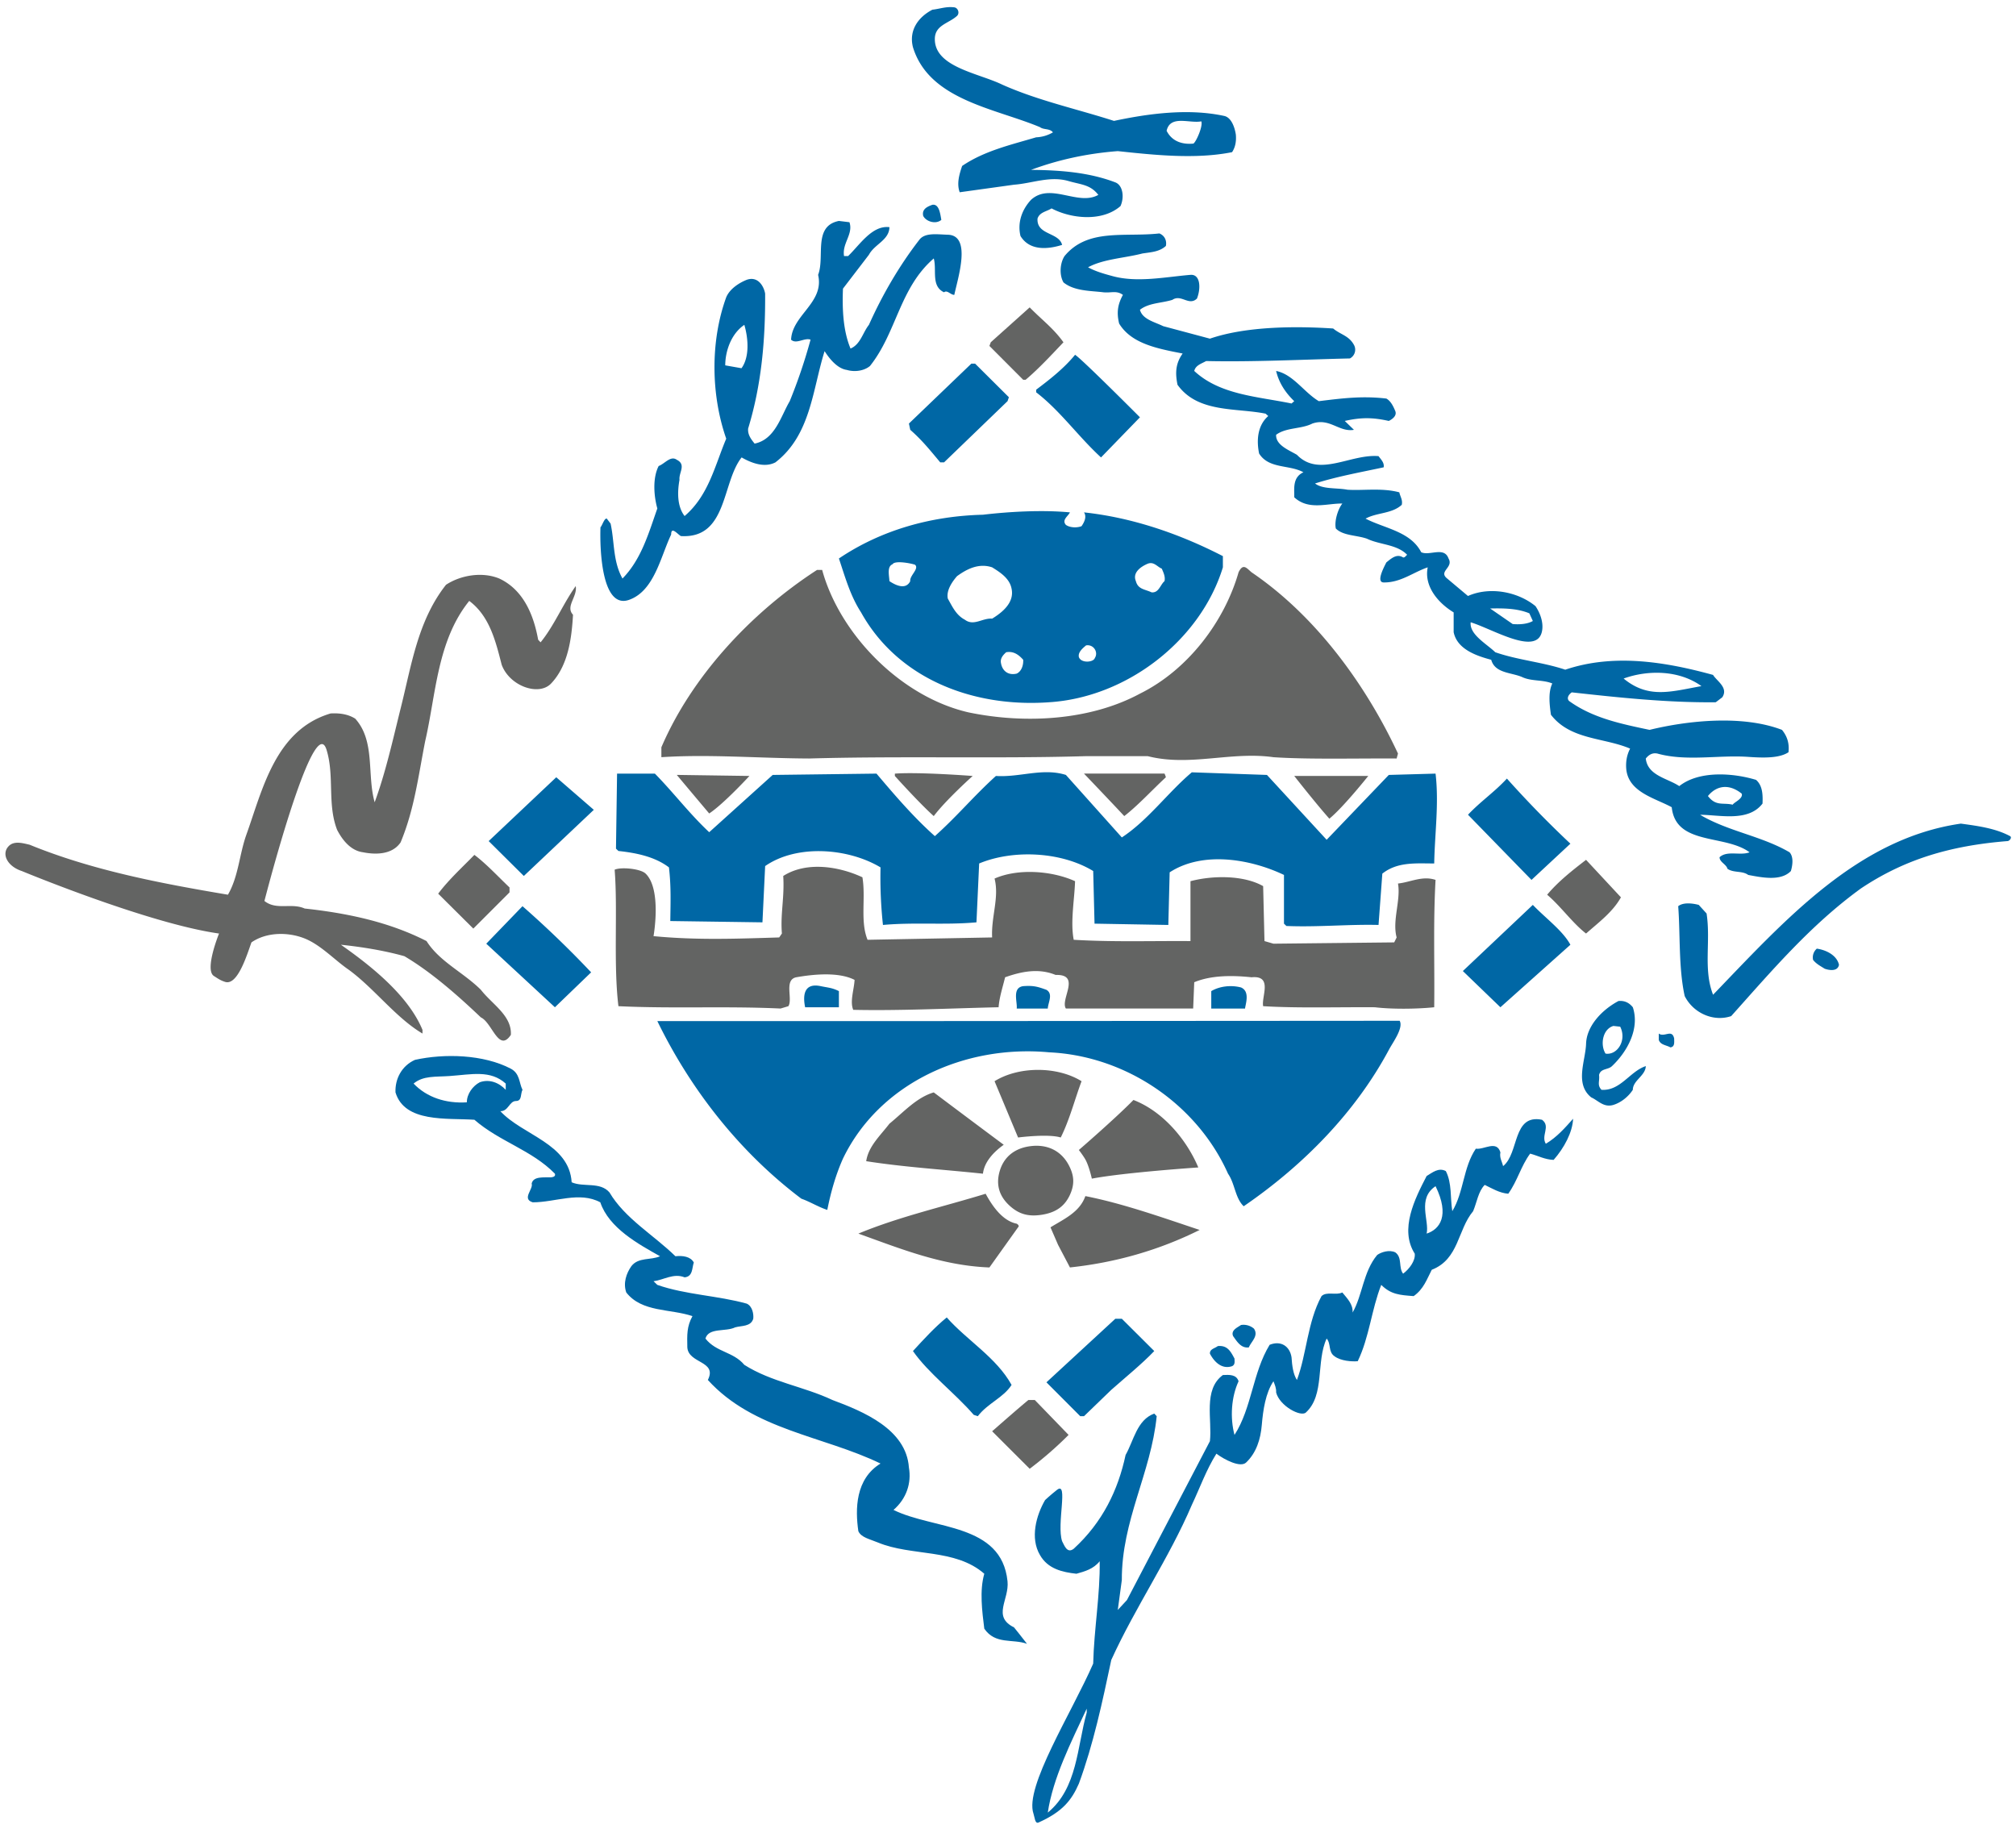 <svg width="121" height="110" viewBox="0 0 121 110" xmlns="http://www.w3.org/2000/svg"><g fill="none" fill-rule="evenodd"><path d="M86.162 71.193c-1.129.753-.358 2.064-.536 2.845.787-.252 1.403-1.072.536-2.845m-23.274 37.595c1.784-1.47 1.752-3.923 2.336-6.003v-.234c-.94 2.017-2.027 4.157-2.336 6.237m-.86.062c-.546-1.596 2.287-6.034 3.585-9.004.05-2.078.421-4.126.39-6.143-.374.468-.893.609-1.395.75-.86-.095-1.72-.296-2.19-1.125-.6-1.016-.227-2.376.308-3.298 0 0 .32-.301.713-.61.705-.556-.032 2.047.308 3.079.13.235.293.766.698.454 1.736-1.595 2.66-3.517 3.113-5.628.488-.86.682-2.11 1.721-2.485l.146.156c-.342 3.423-2.109 6.268-2.093 9.833l-.243 1.797.55-.594 4.98-9.536c.146-1.282-.421-3.094.779-3.97.373-.016.81-.047.941.375-.437.937-.52 2.188-.244 3.22 1.038-1.61 1.087-3.736 2.109-5.409.697-.28 1.216.11 1.314.75.032.485.096 1.017.324 1.362.583-1.549.631-3.487 1.476-5.034.307-.297.875-.03 1.248-.219.292.359.649.703.617 1.204.6-1.048.632-2.439 1.476-3.455.243-.172.73-.33 1.086-.156.438.312.178.906.47 1.28.374-.28.748-.78.698-1.202-.925-1.454 0-3.283.713-4.659.342-.203.714-.53 1.153-.297.372.72.259 1.61.388 2.407.698-1.156.649-2.626 1.412-3.751.487.078 1.248-.532 1.475.218-.064.33.098.548.162.829.974-.781.552-3.141 2.336-2.783.535.391-.08.953.228 1.44.663-.392 1.167-.971 1.637-1.502-.033.813-.535 1.75-1.168 2.47-.518-.015-.94-.25-1.41-.376-.552.75-.763 1.641-1.314 2.408-.535-.047-.958-.313-1.412-.531-.388.39-.47 1.046-.696 1.578-.942 1.126-.844 2.876-2.483 3.517-.292.563-.486 1.158-1.086 1.58-.826-.063-1.362-.094-1.946-.673-.584 1.47-.714 3.142-1.411 4.58-.357.032-1.022-.015-1.394-.297-.39-.265-.196-.75-.472-1.062-.649 1.391-.093 3.385-1.248 4.44-.308.278-1.573-.391-1.784-1.205.016-.25-.08-.469-.161-.672-.472.703-.622 1.718-.7 2.627-.071.85-.325 1.665-.94 2.25-.338.323-1.28-.155-1.784-.531-.615.984-.988 2.048-1.476 3.079-1.362 3.19-3.39 6.128-4.833 9.3-.534 2.518-1.07 5.051-1.946 7.426-.438 1.001-.984 1.685-2.416 2.33-.223.1-.23-.305-.308-.532M24.823 65.034c.795.829 1.93 1.204 3.196 1.126 0-.5.356-.985.777-1.205.569-.203 1.153.016 1.558.454v-.375c-.925-.829-2.039-.547-3.357-.454-.865.062-1.59-.031-2.174.454M59.077 97.75c-.13-1.046-.292-2.282 0-3.297-1.752-1.532-4.362-1.032-6.39-1.877-.506-.21-.99-.297-1.168-.672-.195-1.329-.178-3.142 1.33-4.065-3.455-1.672-7.622-2-10.364-5.016.584-1.158-1.168-.97-1.232-1.956-.016-.765-.033-1.25.308-1.875-1.33-.453-3.033-.218-3.973-1.422-.196-.563 0-1.141.308-1.579.422-.547 1.167-.344 1.719-.594-1.282-.72-3.066-1.688-3.585-3.236-1.249-.672-2.692 0-4.054 0-.681-.203.049-.797-.065-1.125.097-.453.73-.36 1.167-.375.163-.017.276-.078.227-.219-1.394-1.423-3.325-1.923-4.832-3.237-1.655-.11-4.185.188-4.736-1.642-.032-.812.373-1.594 1.167-1.952 1.768-.391 4.12-.33 5.758.531.551.297.486.844.698 1.266-.13.234-.017.672-.39.672-.405 0-.454.626-.94.61 1.345 1.454 4.135 1.938 4.281 4.268.714.313 1.704-.048 2.27.609.925 1.564 2.644 2.548 3.958 3.83.438-.047.909.015 1.103.375-.114.328-.049.845-.552.891-.665-.266-1.248.156-1.865.234l.227.219c1.703.595 3.634.642 5.369 1.126.34.156.421.626.389.906-.146.485-.698.406-1.087.517-.567.28-1.59 0-1.783.672.648.827 1.67.781 2.335 1.579 1.622 1.031 3.568 1.297 5.287 2.109 1.85.688 4.428 1.751 4.59 4.049.163.938-.146 1.876-.924 2.548 2.384 1.188 6.487.782 6.843 4.283.114 1.107-.94 2.11.39 2.767.259.33.333.405.778.986-.86-.313-1.897.062-2.562-.908m3.73-14.786l4.135-3.815h.39l1.946 1.938c-.729.766-1.767 1.61-2.58 2.33l-1.636 1.58h-.227l-2.028-2.033m-4.363 1.953c-1.135-1.313-2.724-2.5-3.649-3.83.632-.687 1.299-1.422 2.028-2.017 1.216 1.376 2.985 2.408 3.891 4.05-.485.766-1.426 1.094-2.026 1.876l-.244-.079" fill="#0067A5"/><path d="M72.62 81.244c-.017-.28.29-.313.47-.454.583-.062.778.328 1.005.75 0 .173.049.36-.146.455-.648.218-1.102-.313-1.33-.751m1.395-1.047c-.162-.36.275-.532.47-.673a.964.964 0 0 1 .779.22c.292.436-.162.765-.308 1.124-.47.064-.714-.359-.94-.671m-25.918-8.254c-3.795-2.861-6.698-6.659-8.644-10.66h16.512l28.043-.018c.243.438-.425 1.314-.652 1.752-1.978 3.69-5.06 6.879-8.71 9.38-.519-.5-.519-1.345-.94-1.954-1.833-4.112-6.066-7.066-10.737-7.285-5.06-.469-10.185 1.844-12.374 6.378-.438.985-.73 2.016-.941 3.08-.536-.173-1.022-.485-1.557-.673m48.267-8.707c.704.11 1.29-.795.88-1.616l-.407-.045c-.65.187-.806 1.131-.473 1.661m-.86 2.626c-1.005-.813-.34-2.189-.308-3.22.032-1.024.892-2 1.946-2.564.357-.031.631.094.86.376.42 1.266-.309 2.641-1.25 3.532-.243.235-.68.126-.777.532.048.39-.13.594.146.89 1.134.079 1.703-1.109 2.659-1.422-.017.579-.778.86-.778 1.423-.276.422-.714.766-1.168.906-.584.173-.908-.265-1.33-.453m4.055-3.454v-.376c.34.25.794-.297.924.297 0 .22.049.5-.227.532-.244-.141-.601-.141-.697-.453m1.556-2.628c-.373-1.703-.259-3.688-.389-5.392.309-.25.876-.172 1.233-.078l.47.516c.26 1.688-.211 3.345.39 4.877 4.346-4.518 8.692-9.38 14.871-10.271 1.039.141 2.077.282 2.952.75.135.073-.02.288-.146.298-3.471.276-6.21 1.11-8.806 2.845-3.017 2.189-5.336 4.924-7.785 7.66-1.054.359-2.27-.172-2.79-1.204M72.7 59.485c.503-.297 1.184-.376 1.785-.22.55.235.275.985.242 1.266H72.7v-1.046m-11.677 1.046c.049-.39-.292-1.25.39-1.344.616-.046.875.032 1.394.22.42.25.097.766.081 1.124h-1.865m-12.699-.077c-.145-.704-.08-1.485.941-1.266.454.094.68.094 1.086.297v.969h-2.027M92 54.31c.763.797 1.8 1.548 2.255 2.392l-4.201 3.752L87.8 58.28l4.2-3.97m-60.64.078a60.782 60.782 0 0 1 4.12 3.97l-2.174 2.096-4.12-3.815 2.174-2.251" fill="#0067A5"/><path d="M108.82 57.608a.694.694 0 0 1 .226-.672c.552.078 1.2.39 1.33.97-.081.421-.6.327-.86.234-.243-.157-.502-.282-.697-.532m-31.755-2.172v-2.924c-1.996-.954-4.866-1.454-6.861-.156l-.08 3.158-4.429-.078-.08-3.159c-1.93-1.172-4.818-1.297-6.845-.453l-.162 3.533c-1.914.172-3.681-.016-5.612.157a26.562 26.562 0 0 1-.146-3.455c-1.93-1.157-5.011-1.407-6.925-.079l-.162 3.377-5.531-.078c.017-1.188.05-2.095-.081-3.22-.859-.657-2.011-.875-3.033-.985l-.146-.14.065-4.503h2.27c1.136 1.157 2.06 2.392 3.26 3.517l3.811-3.438 6.23-.079c1.086 1.282 2.22 2.61 3.503 3.752 1.362-1.219 2.318-2.391 3.665-3.611 1.443.094 2.805-.5 4.2-.062l3.357 3.751c1.574-1.032 2.756-2.688 4.2-3.908l4.51.157 3.583 3.892 3.731-3.892 2.806-.079c.212 1.798-.049 3.596-.081 5.393-1.104 0-2.206-.109-3.114.61l-.228 3.08c-1.783-.047-3.648.14-5.53.062l-.145-.14m11.044-6.535c.746-.797 1.59-1.36 2.336-2.173a62.966 62.966 0 0 0 3.811 3.908L91.92 52.81l-3.81-3.91m1.328-12.38l1.353.934c.358.031.853.02 1.21-.183l-.21-.46c-.747-.312-1.623-.306-2.353-.291m8.012 4.205c1.496 1.233 2.846.78 4.671.454-1.355-.975-3.234-.975-4.671-.454m5.06 7.051c.487.634.9.379 1.485.52.097-.157.64-.363.543-.662-.72-.583-1.483-.527-2.028.142m1.168 4.36c-.065-.265-.47-.39-.47-.687.454-.422 1.249-.078 1.8-.296-1.476-1.095-4.427-.392-4.671-2.705-1.006-.548-2.563-.892-2.725-2.251-.048-.47.032-.892.227-1.267-1.573-.672-3.584-.515-4.752-2.032-.081-.579-.178-1.344.082-1.876-.552-.234-1.233-.125-1.784-.374-.65-.298-1.655-.22-1.882-1.049-.876-.233-2.043-.625-2.255-1.657v-1.187c-.973-.594-1.784-1.595-1.556-2.704-.876.296-1.622.921-2.644.906-.458-.007-.016-.86.162-1.204.276-.218.616-.547 1.005-.296.114.015.163-.11.244-.157-.617-.64-1.638-.594-2.416-.969-.633-.22-1.428-.172-1.866-.61-.097-.39.097-1.125.39-1.5-.924-.016-2.028.421-2.887-.376.016-.469-.13-1.188.551-1.5-.844-.47-2.075-.188-2.66-1.126-.163-.797-.097-1.688.55-2.25l-.161-.142c-1.767-.36-4.07-.031-5.287-1.735-.146-.719-.113-1.281.309-1.875-1.541-.298-3.082-.595-3.812-1.799-.162-.672-.081-1.155.227-1.72-.39-.28-.681-.109-1.168-.155-.745-.094-1.751-.063-2.4-.595-.26-.452-.21-1.156.064-1.579 1.395-1.688 3.601-1.125 5.693-1.359.309.125.455.422.39.75-.39.36-.909.375-1.411.454-1.087.281-2.336.328-3.26.828.453.25.954.39 1.476.531 1.48.404 3.162.048 4.67-.077.602-.05.633.813.39 1.422-.487.469-.941-.282-1.476.078-.65.203-1.395.172-1.946.594.146.578.891.735 1.395.985l2.805.75c2.222-.765 5.271-.75 7.396-.61.454.376.94.423 1.249.985a.593.593 0 0 1-.243.813c-2.774.062-5.807.22-8.628.156-.276.157-.634.25-.714.595 1.54 1.438 3.795 1.531 5.839 1.953l.162-.14c-.552-.532-.925-1.125-1.087-1.813 1.022.203 1.67 1.281 2.562 1.813 1.396-.171 2.611-.328 4.055-.156.276.156.422.484.535.75.097.25-.113.454-.389.593-.973-.218-1.67-.218-2.643 0l.55.533c-.891.155-1.458-.735-2.497-.376-.68.344-1.557.22-2.173.673-.032.625.779.921 1.25 1.204 1.328 1.375 3.21-.063 4.897.078.146.202.356.39.308.671-1.378.297-2.79.548-4.12.97.471.36 1.298.25 1.947.375.94.063 2.076-.125 3.113.157.049.249.212.452.146.75-.6.547-1.492.453-2.173.828 1.152.594 2.693.767 3.341 2.017.503.234 1.379-.36 1.638.374.325.548-.632.766-.08 1.204l1.248 1.048c1.298-.578 2.984-.266 4.054.61.293.437.488 1 .39 1.5-.296 1.521-2.952-.125-4.282-.532-.08.735.941 1.282 1.476 1.798 1.346.47 2.855.595 4.201 1.048 2.92-.985 6.017-.47 8.871.313.211.358.941.767.552 1.344l-.39.297c-2.886.031-5.805-.281-8.643-.594-.18.125-.325.343-.163.516 1.427 1.032 3.13 1.376 4.833 1.735 2.303-.563 5.58-.907 7.947 0 .309.375.454.812.39 1.344-.545.358-1.462.344-2.415.277-1.787-.124-3.716.286-5.451-.199-.309-.062-.52.078-.698.298.114 1.032 1.314 1.187 2.01 1.656 1.185-.938 3.212-.797 4.607-.375.422.36.406.985.39 1.422-.86 1.126-2.596.674-3.747.674 1.686 1 3.681 1.265 5.368 2.25.26.282.178.798.081 1.126-.615.64-1.8.374-2.562.234-.357-.266-.892-.11-1.25-.375m-70.29-5.487l2.254 1.954-4.2 3.97-2.11-2.094 4.056-3.83m19.997-11.771c.325.219.973.563 1.25 0-.05-.328.56-.75.284-.985-.21-.078-1.204-.277-1.35-.027-.34.14-.2.668-.184 1.012m6.699 4.94c.08.437.42.734.94.61.292-.142.406-.5.39-.83-.277-.312-.585-.53-1.022-.453-.21.188-.374.391-.308.673m4.673-.38c.13.377.875.321.955.055.228-.344-.07-.836-.524-.759-.227.188-.497.424-.431.705m3.42-4.561c.129.5.551.484.94.672.438.047.52-.453.779-.672.065-.297-.098-.579-.163-.75-.276-.11-.47-.438-.843-.297-.373.155-.94.515-.713 1.047m-11.288 1.047c.259.453.486.985 1.021 1.267.535.405 1.055-.11 1.639-.063.616-.375 1.346-.97 1.167-1.798-.114-.61-.665-.97-1.167-1.282-.795-.265-1.509.094-2.109.532-.324.375-.648.876-.551 1.344m-5.206.829c-.65-1.001-.958-2.127-1.33-3.236 2.53-1.704 5.514-2.548 8.644-2.626 1.605-.188 3.567-.298 5.222-.141-.113.234-.503.453-.243.75.243.172.664.188.94.078.163-.234.325-.563.147-.828 2.919.313 5.757 1.297 8.336 2.626v.672c-1.33 4.346-5.725 7.8-10.429 8.098-4.59.329-9.082-1.423-11.287-5.393M43.53 21.928l.975.172c.487-.672.413-1.775.17-2.603-.827.562-1.146 1.634-1.146 2.431m-7.488 9.715c.097-.078.232-.563.379-.516l.227.297c.243 1.094.13 2.25.714 3.298 1.135-1.156 1.573-2.735 2.092-4.205-.211-.75-.292-1.828.08-2.548.374-.14.714-.64 1.087-.375.584.297.114.766.163 1.204-.13.719-.147 1.594.307 2.173 1.444-1.235 1.817-3.033 2.498-4.643-.924-2.642-.956-5.862 0-8.488.211-.5.762-.86 1.233-1.048.665-.234 1.022.376 1.102.829.017 2.829-.227 5.503-1.02 8.097-.034.376.177.641.388.906 1.233-.25 1.573-1.64 2.109-2.547a31.929 31.929 0 0 0 1.249-3.69c-.357-.14-.86.297-1.168 0 .064-1.485 2.01-2.22 1.622-3.891.421-1.079-.325-2.924 1.248-3.236l.633.077c.243.72-.454 1.266-.324 2.032h.243c.713-.687 1.443-1.86 2.481-1.735-.016.782-.892 1.016-1.232 1.657l-1.557 2.032c-.049 1.173 0 2.518.454 3.596.6-.25.73-.954 1.103-1.422.778-1.735 1.784-3.502 3.032-5.112.342-.442 1.087-.313 1.703-.297 1.436.036.617 2.548.39 3.61-.228 0-.422-.312-.617-.155-.795-.375-.421-1.344-.616-2.032-2.06 1.781-2.222 4.44-3.828 6.455-.356.298-.924.375-1.394.235-.568-.078-1.054-.688-1.33-1.126-.73 2.314-.827 5.034-2.952 6.676-.665.344-1.46.03-2.028-.297-1.2 1.515-.843 4.892-3.649 4.72-.21-.125-.581-.605-.581-.09-.632 1.313-1.01 3.39-2.532 3.92-1.626.567-1.758-2.986-1.71-4.36m20.393-3.894c-.567-.672-1.054-1.298-1.8-1.953l-.08-.376 3.746-3.595h.227l2.027 2.016-.081.235-3.811 3.674h-.228m5.757-4.205v-.157c.811-.61 1.672-1.282 2.335-2.095.39.235 3.894 3.752 3.894 3.752l-2.336 2.408c-1.379-1.266-2.448-2.799-3.892-3.908M70.02 7.85c.337.668.99.83 1.607.768.162-.094.587-1.053.475-1.335-.699.14-1.862-.406-2.082.567m-8.77 6.316c-.194-.798.082-1.58.632-2.173 1.168-1.064 2.822.39 4.04-.297-.488-.625-1.028-.608-1.786-.829-1.117-.325-2.189.14-3.275.219l-3.26.453c-.194-.531-.016-1.094.146-1.579 1.33-.906 2.919-1.266 4.444-1.719a2.15 2.15 0 0 0 1.006-.297c-.195-.25-.552-.14-.779-.313-2.725-1.14-6.65-1.626-7.623-4.798-.259-1.016.325-1.814 1.168-2.251.438-.047.828-.204 1.314-.141.219.028.34.344.162.515-.503.454-1.313.548-1.33 1.361-.034 1.712 2.611 2.063 4.055 2.767 2.14.953 4.46 1.453 6.698 2.172 2.06-.437 4.46-.765 6.617-.297.428.093.632.688.697 1.126.033.407-.032.75-.227 1.048-2.19.437-4.67.171-6.86-.063-1.833.14-3.569.516-5.207 1.126 1.785.015 3.504.155 5.06.75.452.172.552.89.31 1.422-1.088.953-2.953.766-4.137.14-.292.188-.714.22-.843.61-.065 1 1.281.813 1.476 1.58-.843.265-1.946.374-2.498-.532m-5.838-1.204c-.097-.406.244-.563.551-.671.406-.063.47.547.536.905-.325.282-.908.11-1.087-.234" fill="#0067A5"/><path d="M59.548 85.902c.713-.624 1.442-1.266 2.173-1.876h.388l2.027 2.095a22.017 22.017 0 0 1-2.334 2.032l-2.254-2.251m3.956-11.192l-.454-1.048c.812-.5 1.752-.906 2.093-1.875 2.287.452 4.606 1.282 6.86 2.032-2.418 1.203-5.012 1.954-7.785 2.25l-.714-1.359m-11.984-.672c2.448-1.016 5.092-1.61 7.638-2.392.373.688.99 1.625 1.865 1.797 0 0 .201.113.081.218l-1.719 2.409c-2.854-.109-5.336-1.126-7.866-2.032m9.115-1.641c-.656-.578-.875-1.287-.631-2.112.26-.882.934-1.39 1.879-1.499.983-.115 1.797.277 2.255 1.124.336.624.375 1.157.081 1.8-.334.731-.901 1.08-1.72 1.202-.748.11-1.306-.023-1.864-.515m4.521-2.787c-.133-.243-.402-.59-.402-.59s2.173-1.876 3.277-3.002c1.783.688 3.195 2.392 3.892 4.05 0 0-4.411.296-6.39.672 0 0-.156-.719-.377-1.13m-13.165.082c.13-.891.843-1.532 1.394-2.251.86-.703 1.638-1.579 2.66-1.877a950.477 950.477 0 0 0 4.2 3.143c-.615.438-1.167 1.032-1.248 1.736-2.336-.25-4.72-.391-7.007-.751m9.116-1.422c-.471-1.126-.94-2.252-1.412-3.378 1.46-.906 3.763-.906 5.222 0-.42 1.126-.713 2.299-1.249 3.378-.761-.235-2.561 0-2.561 0m-32.243-7.207c-1.412-1.344-3-2.736-4.59-3.674-1.217-.343-2.595-.562-3.811-.687 1.784 1.25 4.038 3.032 4.897 5.111v.219c-1.605-.953-2.887-2.704-4.427-3.83-.827-.563-1.67-1.485-2.644-1.876-.96-.386-2.27-.406-3.195.235-.276.766-.836 2.612-1.582 2.37-.283-.09-.423-.195-.672-.354-.578-.367.308-2.548.308-2.548-4.233-.593-11.84-3.752-11.84-3.752-.86-.28-1.247-1.027-.778-1.5.337-.34.892-.157 1.25-.078 3.745 1.531 7.816 2.313 11.903 3 .633-1.094.681-2.406 1.103-3.594.973-2.705 1.736-6.3 5.06-7.285.552-.031 1.055.047 1.476.312 1.217 1.345.697 3.377 1.168 5.019.665-1.814 1.086-3.736 1.557-5.628.648-2.564 1.022-5.268 2.724-7.425.876-.578 2.174-.798 3.196-.376 1.475.688 2.076 2.236 2.335 3.674l.146.156c.827-1.015 1.33-2.282 2.109-3.376.113.64-.633 1.219-.163 1.72-.08 1.422-.291 3.048-1.314 4.126-.739.78-2.497.157-2.967-1.126-.358-1.39-.714-2.907-1.947-3.83-1.93 2.393-1.994 5.613-2.643 8.41-.422 2.142-.649 4.097-1.476 6.082-.519.766-1.557.735-2.255.594-.746-.094-1.249-.75-1.556-1.344-.6-1.548-.15-3.226-.633-4.8-.645-2.104-2.903 5.878-3.73 9.067.729.578 1.605.094 2.416.453 2.595.282 5.077.813 7.314 1.954.78 1.236 2.207 1.876 3.261 2.924.68.876 1.865 1.547 1.8 2.704-.73 1.094-1.12-.734-1.8-1.047m53.651-.609c-2.238-.016-4.591.062-6.699-.064-.114-.578.6-1.86-.697-1.735-1.152-.124-2.432-.124-3.439.298l-.064 1.578h-7.64c-.356-.547.941-2.063-.615-2.016-1.022-.422-2.06-.204-3.033.14-.146.61-.341 1.173-.39 1.799-2.822.062-5.968.218-8.724.155-.212-.5.047-1.203.08-1.797-.973-.5-2.53-.329-3.503-.157-.747.157-.194 1.298-.47 1.735l-.471.141c-3.292-.156-6.439.016-9.73-.141-.309-2.547-.033-5.783-.227-8.19.356-.173 1.545-.07 1.858.232.981.946.476 3.754.476 3.754 2.611.25 4.98.156 7.542.078l.163-.235c-.098-1.187.162-2.156.08-3.454 1.395-.89 3.341-.579 4.752.078.211 1.235-.146 2.641.309 3.752l7.477-.141c-.065-1.235.437-2.407.145-3.533 1.412-.625 3.454-.469 4.832.157-.031 1.078-.291 2.438-.08 3.517 2.384.14 4.477.062 7.007.078v-3.595c1.362-.36 3.21-.36 4.362.297l.08 3.298.538.156 7.248-.078.146-.297c-.275-1.016.26-2.235.081-3.236.747-.078 1.46-.484 2.255-.218-.146 2.594-.049 5.002-.081 7.644-1.055.109-2.53.124-3.568 0M92.86 53.7c.665-.797 1.524-1.47 2.335-2.094l2.093 2.25c-.487.876-1.314 1.486-2.093 2.173-.81-.625-1.507-1.625-2.335-2.329" fill="#636463"/><path d="M26.3 53.637c.632-.843 1.443-1.578 2.173-2.329.746.563 1.46 1.344 2.108 1.954v.297l-2.173 2.173-2.108-2.095m53.488-4.501c-.795-.891-2.108-2.565-2.108-2.565h4.443s-1.492 1.877-2.335 2.565m-12.31-.156c-.697-.751-2.417-2.55-2.417-2.55h4.834s.064.142.08.22c-.842.782-1.67 1.688-2.497 2.33M53.71 46.572v-.14c1.426-.11 4.67.14 4.67.14s-1.606 1.438-2.336 2.408c-.859-.766-2.335-2.408-2.335-2.408m-11.143 2.251a880.325 880.325 0 0 1-1.946-2.315l4.361.063s-1.539 1.673-2.415 2.252m26.324-3.439h-3.747c-5.287.156-11.094-.016-16.576.14-3.065-.015-6.017-.266-8.871-.078v-.594c1.8-4.205 5.336-8.05 9.342-10.645h.308c1.054 3.845 4.703 7.613 8.79 8.55 3.39.704 7.298.485 10.283-1.125 2.935-1.454 5.093-4.392 5.92-7.285.275-.562.48-.253.778 0 3.893 2.642 6.877 6.785 8.79 10.88l-.081.297c-2.465-.015-5.27.063-7.395-.078-2.563-.36-5.012.579-7.542-.062m-9.504-24.621l.081-.22 2.336-2.094c.713.735 1.411 1.235 2.027 2.095-.73.767-1.476 1.579-2.271 2.25h-.146l-2.027-2.031" fill="#636463"/></g></svg>